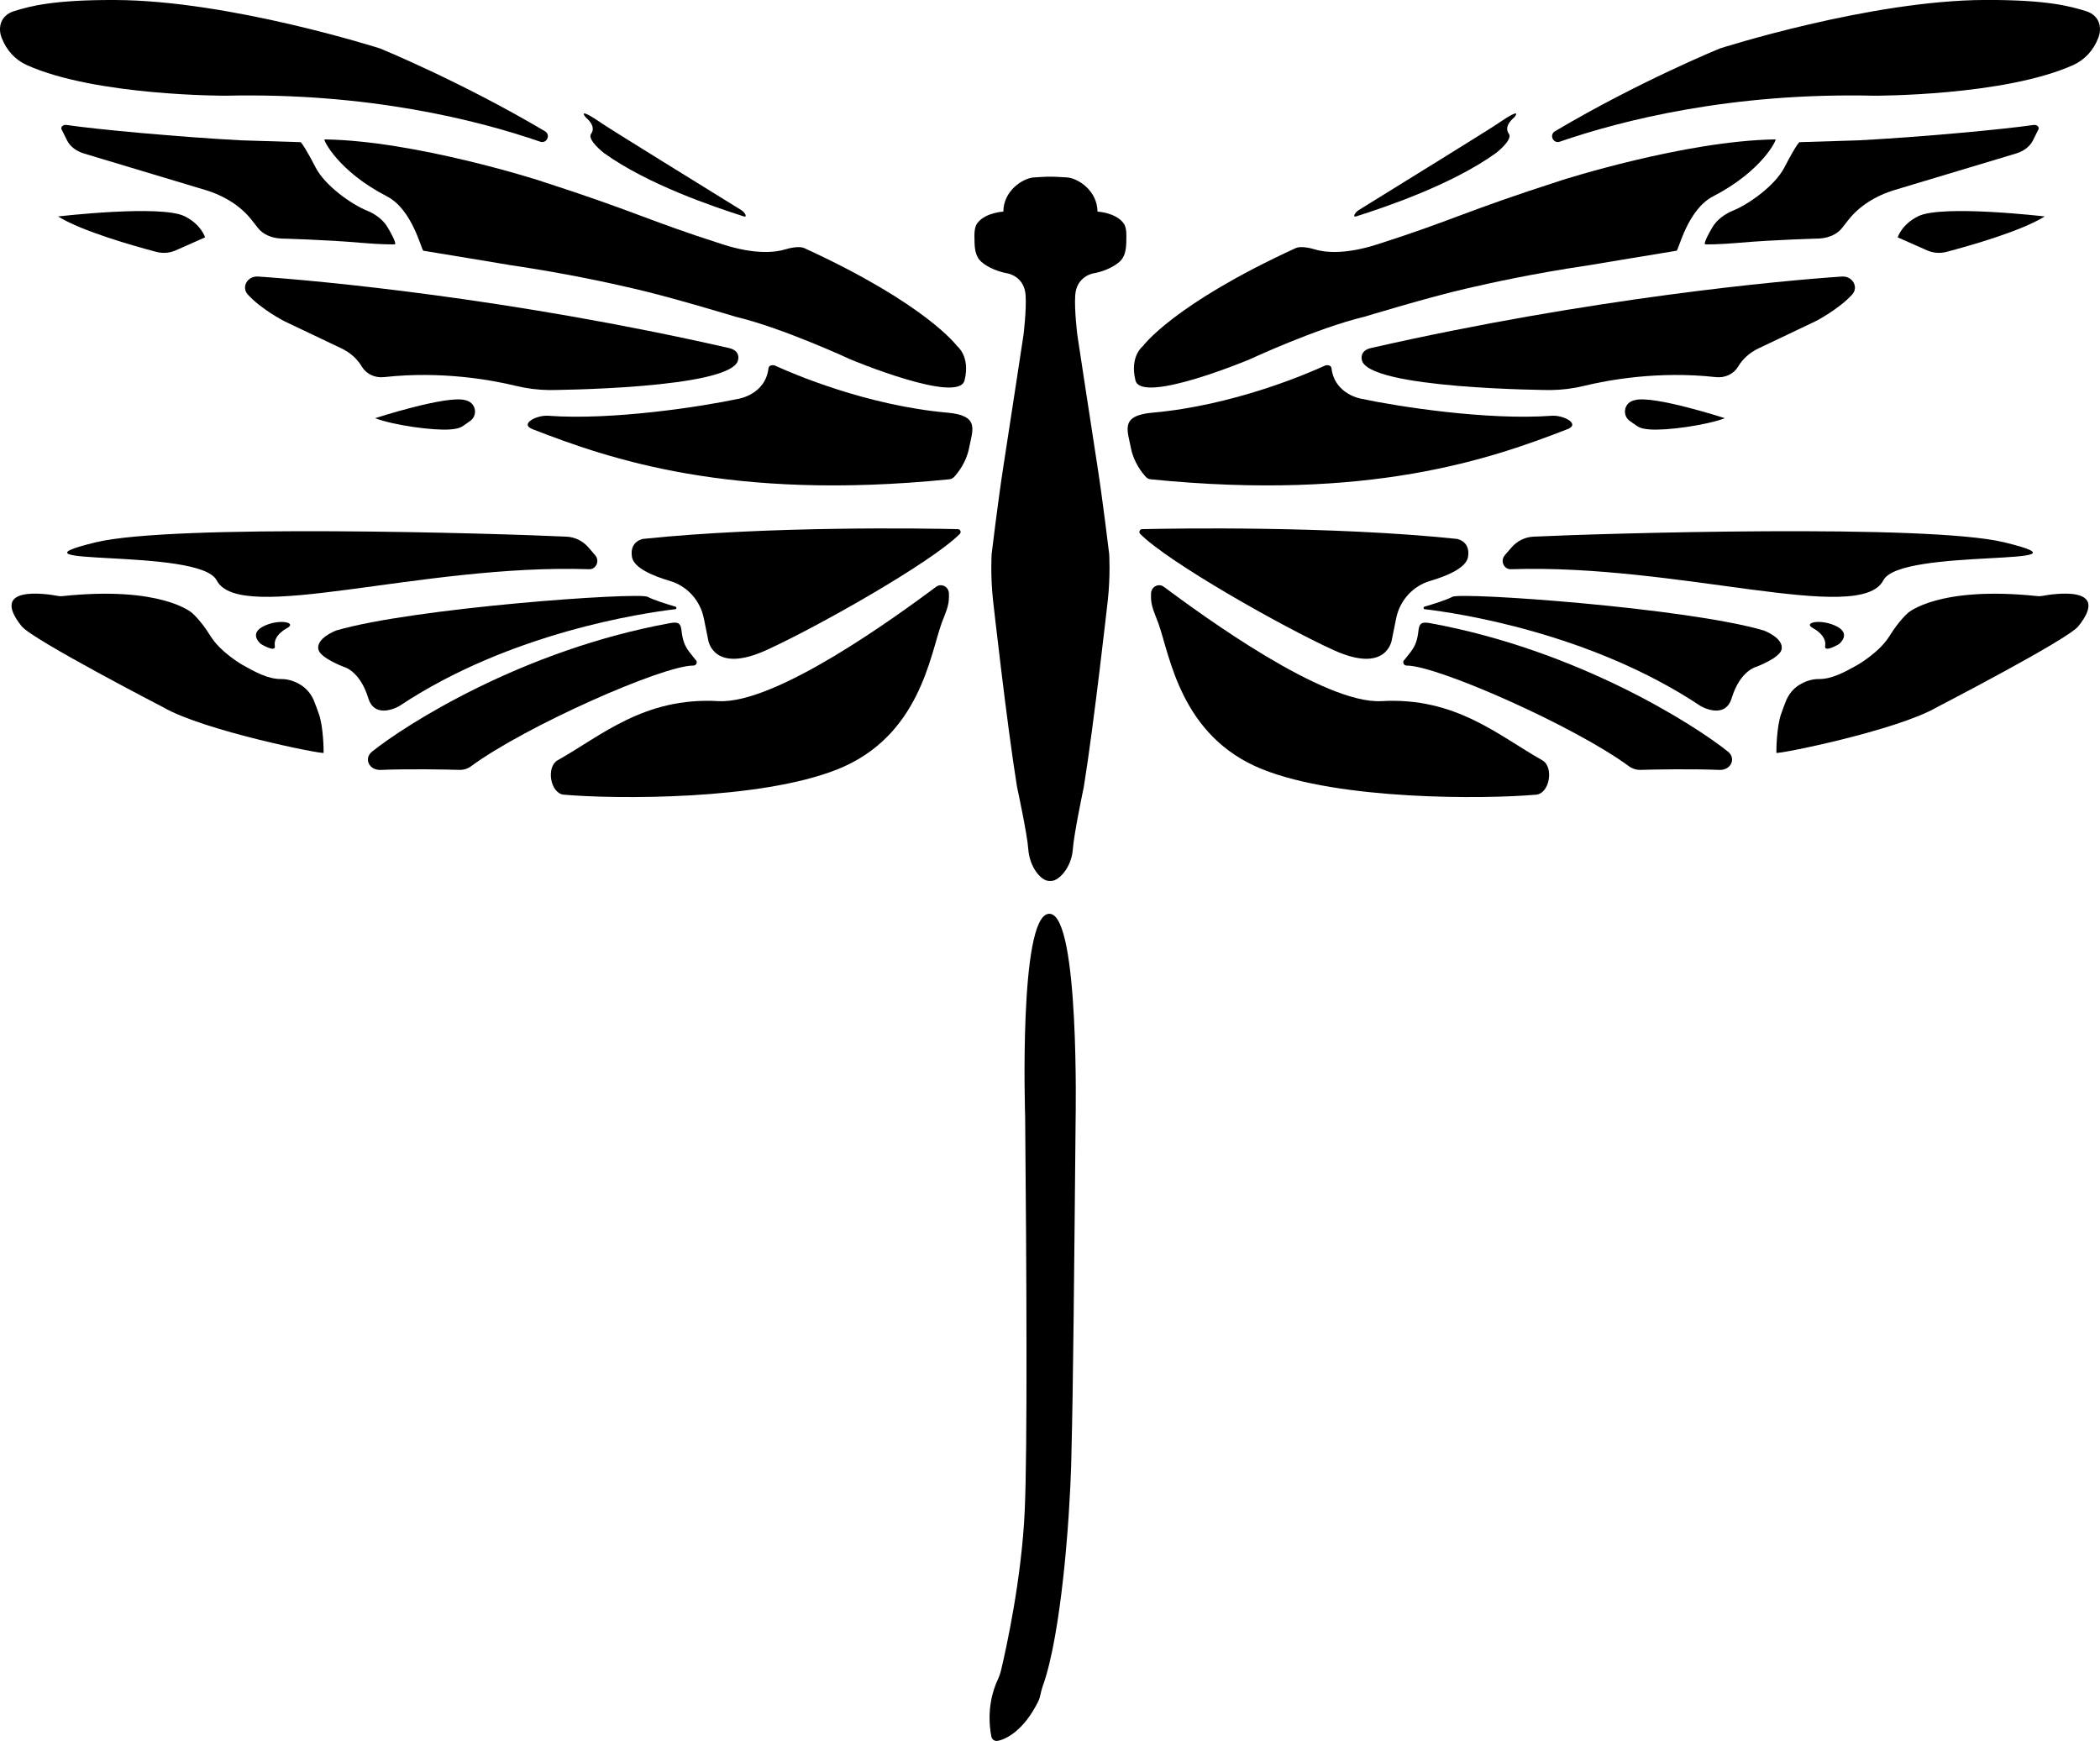 <svg viewBox="0 0 578.33 479.55" xmlns="http://www.w3.org/2000/svg" id="a"><path d="M289.21,251.72c8.11.83,7.01,56.54,7.01,56.54-.4,42.82-.69,74.29-1.13,91.07,0,0-.06,6.99-.71,16.84,0,0-1.84,33.49-7.26,48.41-.53,1.47-.59,2.83-1.17,4.01-4.12,8.35-9.15,10.58-11.26,10.93-.77.13-1.53-.41-1.68-1.18-1.41-7.46.57-13.07,1.65-15.41.44-.95.8-1.91,1.04-2.93,1.37-5.77,5.66-25.09,6.51-43.99.75-16.78.5-65.67.11-108.49,0,0-1.82-55.1,6.48-55.81h.42Z"></path><path d="M288.75,242.63c-2.06-.11-5.23-3.71-5.58-8.86-.26-3.95-3.09-17.05-3.09-17.05-2.81-17.33-6.61-51.44-6.61-51.44-.74-6.7-.38-12.64-.38-12.64,0,0,1.79-14.93,3.29-24.52,1.5-9.59,5.49-35.89,5.49-35.89,0,0,.85-6.89.58-10.9-.36-5.29-4.98-6.03-4.98-6.03,0,0-4.35-.64-7.28-3.25-1.2-1.07-1.74-2.79-1.8-5.14-.08-2.64-.11-4.36.85-5.56,2.27-2.84,7.07-3.06,7.07-3.06.07-5.83,5.4-9.19,8.38-9.42,2.3-.17,3.97-.2,3.97-.2h1.24s1.6.03,3.97.2c2.99.22,8.31,3.59,8.38,9.42,0,0,4.8.22,7.07,3.06.96,1.19.92,2.92.85,5.56-.07,2.35-.6,4.07-1.8,5.14-2.93,2.61-7.28,3.25-7.28,3.25,0,0-4.62.74-4.98,6.03-.28,4.01.58,10.9.58,10.9,0,0,3.99,26.3,5.49,35.89s3.29,24.52,3.29,24.52c0,0,.36,5.94-.38,12.64,0,0-3.8,34.11-6.61,51.44,0,0-2.75,13.1-3.01,17.05-.34,5.15-3.8,8.81-5.92,8.88h-.78Z"></path><path d="M500.97,65.7c2.6-.12,4.96-1.17,6.28-2.85l1.84-2.34c2.93-3.71,7.41-6.6,12.76-8.2l33.33-10.02c2.16-.65,3.85-1.95,4.66-3.58l1.53-3.07c.34-.67-.43-1.36-1.38-1.22-8.07,1.21-31.35,3.35-48.02,4.23l-16.41.51s-.63.19-4.19,7.04c-2.52,4.85-9.64,10.02-14.25,11.88-2.09.84-4.29,2.46-5.45,4.39-.59.98-2.46,4.19-2.15,4.81.04.08,4.01.07,9.36-.4,9.85-.87,22.07-1.17,22.07-1.17Z"></path><path d="M427.04,107.44c3.12-.04,6.21-.42,9.23-1.16,6.53-1.59,20.41-4.17,36.32-2.4,2.47.27,4.87-.87,6.06-2.87h0c1.27-2.15,3.22-3.89,5.58-5.02l15.9-7.57s6.34-3.29,9.97-7.32c1.84-2.04.05-5.12-2.83-4.93-16.43,1.1-69.23,5.92-129.73,19.7-3.17.72-2.51,3.17-2.51,3.17,1.18,8.13,52.01,8.4,52.01,8.4Z"></path><path d="M428.23,36.16c-1.64.97-.5,3.49,1.31,2.87,17.18-5.92,47.29-13.57,86.59-12.67,0,0,35.81.12,54.84-8.45,3.17-1.43,5.59-4.12,6.84-7.37l.11-.29c.9-2.33.56-5.98-3.58-7.23-4.27-1.29-10.4-3.08-27.6-3.03-31.76.09-73.1,13.36-73.1,13.36,0,0-22.3,9.1-45.4,22.8Z"></path><path d="M522.62,65.38l8.06,3.57c1.69.75,3.57.9,5.36.43,6.08-1.6,20.52-5.67,27.07-9.76,0,0-28.2-3.3-34.83-.07-4.56,2.23-5.66,5.82-5.66,5.82Z"></path><path d="M448.84,115.95l1.8,1.27c1.09.77,2.21.95,3.74,1.07,4.54.35,15.4-1.12,20.64-3.1,0,0-19.58-6.35-24.76-4.99-.2.05-.4.11-.58.17-2.47.81-2.96,4.08-.84,5.58Z"></path><path d="M429.99,49.67s34.09-10.94,58.96-11.27c.45,0-3.69,8.74-17.2,15.7-7.03,3.62-9.5,14.87-10.01,14.96-7.34,1.19-23.84,3.95-23.84,3.95-16.39,2.43-27.72,5.02-33.86,6.42-10.53,2.4-28.27,7.81-28.27,7.81-13.01,3.08-31.69,11.77-31.69,11.77,0,0-29.72,12.44-31.38,5.77-1.66-6.67,2.06-9.46,2.06-9.46,0,0,8.39-11.54,42.12-27,1.24-.57,3.82-.06,5.12.35,2.54.79,8.05,1.6,17.24-1.34,21.22-6.79,23.48-8.87,50.74-17.65Z"></path><path d="M314,147.06c-.47-.47-.14-1.29.51-1.31,8.84-.2,51.95-.93,86.65,2.68,0,0,3.86.53,3.13,4.97-.49,3.01-5.71,5.22-10.43,6.61-4.72,1.39-8.35,5.31-9.36,10.3l-1.2,5.92s-1.26,9.57-16.08,2.82c-14.01-6.39-45.36-24.08-53.22-31.99Z"></path><path d="M316.99,163.48c.04-1.87,2.06-2.93,3.52-1.85,10.76,7.99,44.1,32.39,59.99,31.49,20.46-1.16,32.34,9.62,44.21,16.27,3.3,1.85,2.07,9.17-1.67,9.5-14.3,1.26-54.02,1.55-75.37-6.99-22.61-9.04-25.47-31.37-28.67-40.25-.92-2.54-2.07-4.64-2.02-7.38l.02-.79Z"></path><path d="M387.46,183.33c8.47.03,46.13,16.68,61.13,27.72.9.67,2.03,1.04,3.21,1.01,4.01-.11,13.87-.31,21.69.01,3.2.13,4.73-3.16,2.38-5.04-9.03-7.25-41.31-28-82.22-35.42-4.77-.86-1.46,3.2-5.13,7.93l-1.65,2.09c-.74.52-.5,1.7.59,1.71Z"></path><path d="M414.39,152.97l1.85-2.15c1.55-1.81,3.74-2.89,6.07-3,19.09-.91,108.56-3.57,129.66,1.56,28.35,6.88-28.6,1.37-33.3,10.46-6.42,12.41-56.38-4.6-102.59-3.05-1.92.06-2.97-2.32-1.69-3.81Z"></path><path d="M572.32,172.56c9.26-11.52-6.82-9-10.03-8.4-.38.07-.76.08-1.15.04-27.33-2.89-35.66,4.6-35.66,4.6,0,0-2.4,1.99-5.09,6.35-2.84,4.61-8.91,8.04-8.91,8.04-3.44,1.91-6.95,3.88-10.57,3.85-2.15-.02-4.02.76-5.42,1.63-1.66,1.03-2.91,2.59-3.64,4.4-.4,1.01-.9,2.31-1.38,3.72-1.18,3.46-1.29,9.7-1.26,10.57.02.53,33.12-6.09,44.26-12.59,0,0,35.9-18.57,38.84-22.22Z"></path><path d="M485.82,173.69c-21.19-6.26-83.23-10.65-85.84-9.3-1.76.92-5.47,2.07-7.68,2.71-.37.11-.32.66.05.7,8.56,1.01,45.54,6.37,76,26.68,0,0,6.68,3.94,8.55-2.18,2.34-7.67,6.83-8.65,6.83-8.65,0,0,6.26-2.36,6.88-4.66.85-3.16-4.8-5.3-4.8-5.3Z"></path><path d="M499.15,172.94s3.99,1.93,3.49,5c-.32,1.97,3.82-.54,3.82-.54,0,0,3.79-2.97-1.19-5.13-4.19-1.82-8.63-.74-6.12.66Z"></path><path d="M374.23,57.84c-1.18.73-1.77,2.09-.77,1.77,8.12-2.59,26.4-8.73,38.53-17.46,0,0,4.75-3.65,3.53-5.32-1.56-2.14,1.43-4.43,1.43-4.43,0,0,3.16-3.6-4.9,1.92-2.25,1.54-27.08,16.87-37.82,23.52Z"></path><path d="M317.43,113.66c-9.01.81-6.96,4.71-5.96,9.82.76,3.89,3.06,6.76,4.12,7.91.33.36.8.58,1.31.63,60.42,6.1,93.9-5.7,114.76-13.8,3.72-1.44-1.15-3.93-4.3-3.7-17.76,1.31-42.42-2.55-52.24-4.64,0,0-7.56-1.08-8.43-8.47-.1-.85-1.25-.96-1.83-.69-4.9,2.25-25.07,10.94-47.42,12.95Z"></path><path d="M77.36,65.7c-2.6-.12-4.96-1.17-6.28-2.85l-1.84-2.34c-2.93-3.71-7.41-6.6-12.76-8.2l-33.33-10.02c-2.16-.65-3.85-1.95-4.66-3.58l-1.53-3.07c-.34-.67.43-1.36,1.38-1.22,8.07,1.21,31.35,3.35,48.02,4.23l16.41.51s.63.19,4.19,7.04c2.52,4.85,9.64,10.02,14.25,11.88,2.09.84,4.29,2.46,5.45,4.39.59.98,2.46,4.19,2.15,4.81-.04.08-4.01.07-9.36-.4-9.85-.87-22.07-1.17-22.07-1.17Z"></path><path d="M151.28,107.44c-3.12-.04-6.21-.42-9.23-1.16-6.53-1.59-20.41-4.17-36.32-2.4-2.47.27-4.87-.87-6.06-2.87h0c-1.27-2.15-3.22-3.89-5.58-5.02l-15.9-7.57s-6.34-3.29-9.97-7.32c-1.84-2.04-.05-5.12,2.83-4.93,16.43,1.1,69.23,5.92,129.73,19.7,3.17.72,2.51,3.17,2.51,3.17-1.18,8.13-52.01,8.4-52.01,8.4Z"></path><path d="M150.09,36.16c1.64.97.5,3.49-1.31,2.87-17.18-5.92-47.29-13.57-86.59-12.67,0,0-35.81.12-54.84-8.45-3.17-1.43-5.59-4.12-6.84-7.37l-.11-.29C-.49,7.92-.15,4.28,3.99,3.03,8.25,1.74,14.38-.05,31.59,0c31.76.09,73.1,13.36,73.1,13.36,0,0,22.3,9.1,45.4,22.8Z"></path><path d="M56.48,65.38l-8.06,3.57c-1.69.75-3.57.9-5.36.43-6.08-1.6-20.52-5.67-27.07-9.76,0,0,28.2-3.3,34.83-.07,4.56,2.23,5.66,5.82,5.66,5.82Z"></path><path d="M129.48,115.95l-1.8,1.27c-1.09.77-2.21.95-3.74,1.07-4.54.35-15.4-1.12-20.64-3.1,0,0,19.58-6.35,24.76-4.99.2.05.4.11.58.17,2.47.81,2.96,4.08.84,5.58Z"></path><path d="M148.34,49.67s-34.09-10.94-58.96-11.27c-.45,0,3.69,8.74,17.2,15.7,7.03,3.62,9.5,14.87,10.01,14.96,7.34,1.19,23.84,3.95,23.84,3.95,16.39,2.43,27.72,5.02,33.86,6.42,10.53,2.4,28.27,7.81,28.27,7.81,13.01,3.08,31.69,11.77,31.69,11.77,0,0,29.72,12.44,31.38,5.77s-2.06-9.46-2.06-9.46c0,0-8.39-11.54-42.12-27-1.24-.57-3.82-.06-5.12.35-2.54.79-8.05,1.6-17.24-1.34-21.22-6.79-23.48-8.87-50.74-17.65Z"></path><path d="M264.33,147.06c.47-.47.14-1.29-.51-1.31-8.84-.2-51.95-.93-86.65,2.68,0,0-3.86.53-3.13,4.97.49,3.01,5.71,5.22,10.43,6.61,4.72,1.39,8.35,5.31,9.36,10.3l1.2,5.92s1.26,9.57,16.08,2.82c14.01-6.39,45.36-24.08,53.22-31.99Z"></path><path d="M261.33,163.48c-.04-1.87-2.06-2.93-3.52-1.85-10.76,7.99-44.1,32.39-59.99,31.49-20.46-1.16-32.34,9.62-44.21,16.27-3.3,1.85-2.07,9.17,1.67,9.5,14.3,1.26,54.02,1.55,75.37-6.99,22.61-9.04,25.47-31.37,28.67-40.25.92-2.54,2.07-4.64,2.02-7.38l-.02-.79Z"></path><path d="M190.87,183.33c-8.47.03-46.13,16.68-61.13,27.72-.9.67-2.03,1.04-3.21,1.01-4.01-.11-13.87-.31-21.69.01-3.2.13-4.73-3.16-2.38-5.04,9.03-7.25,41.31-28,82.22-35.42,4.77-.86,1.46,3.2,5.13,7.93l1.65,2.09c.74.52.5,1.7-.59,1.71Z"></path><path d="M163.94,152.97l-1.85-2.15c-1.55-1.81-3.74-2.89-6.07-3-19.09-.91-108.56-3.57-129.66,1.56-28.35,6.88,28.6,1.37,33.3,10.46,6.42,12.41,56.38-4.6,102.59-3.05,1.92.06,2.97-2.32,1.69-3.81Z"></path><path d="M6.01,172.56c-9.26-11.52,6.82-9,10.03-8.4.38.07.76.08,1.15.04,27.33-2.89,35.66,4.6,35.66,4.6,0,0,2.4,1.99,5.09,6.35,2.84,4.61,8.91,8.04,8.91,8.04,3.44,1.91,6.95,3.88,10.57,3.85,2.15-.02,4.02.76,5.42,1.63,1.66,1.03,2.91,2.59,3.64,4.4.4,1.01.9,2.31,1.38,3.72,1.18,3.46,1.29,9.7,1.26,10.57-.02.53-33.12-6.09-44.26-12.59,0,0-35.9-18.57-38.84-22.22Z"></path><path d="M92.5,173.69c21.19-6.26,83.23-10.65,85.84-9.3,1.76.92,5.47,2.07,7.68,2.71.37.11.32.66-.05.7-8.56,1.01-45.54,6.37-76,26.68,0,0-6.68,3.94-8.55-2.18-2.34-7.67-6.83-8.65-6.83-8.65,0,0-6.26-2.36-6.88-4.66-.85-3.16,4.8-5.3,4.8-5.3Z"></path><path d="M79.18,172.94s-3.99,1.93-3.49,5c.32,1.97-3.82-.54-3.82-.54,0,0-3.79-2.97,1.19-5.13,4.19-1.82,8.63-.74,6.12.66Z"></path><path d="M204.09,57.84c1.18.73,1.77,2.09.77,1.77-8.12-2.59-26.4-8.73-38.53-17.46,0,0-4.75-3.65-3.53-5.32,1.56-2.14-1.43-4.43-1.43-4.43,0,0-3.16-3.6,4.9,1.92,2.25,1.54,27.08,16.87,37.82,23.52Z"></path><path d="M260.9,113.66c9.01.81,6.96,4.71,5.96,9.82-.76,3.89-3.06,6.76-4.12,7.91-.33.36-.8.58-1.31.63-60.42,6.1-93.9-5.7-114.76-13.8-3.72-1.44,1.15-3.93,4.3-3.7,17.76,1.31,42.42-2.55,52.24-4.64,0,0,7.56-1.08,8.43-8.47.1-.85,1.25-.96,1.83-.69,4.9,2.25,25.07,10.94,47.42,12.95Z"></path></svg>